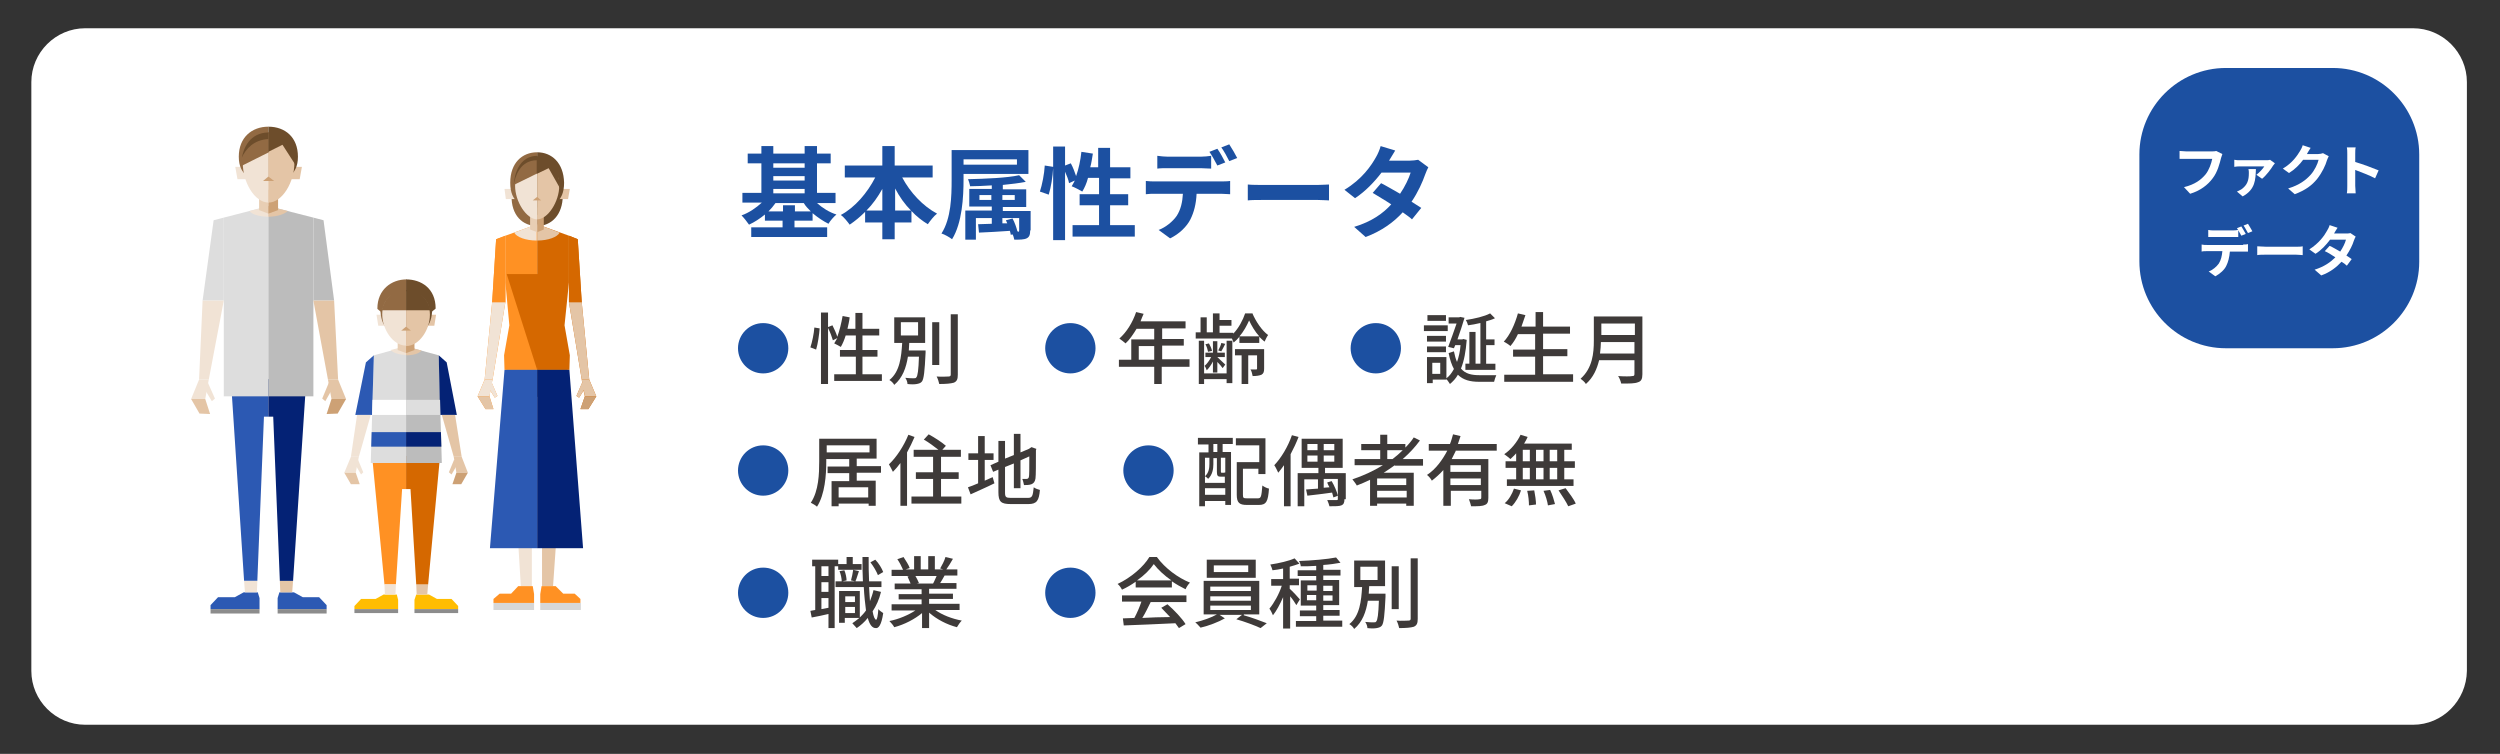 <?xml version="1.0" encoding="utf-8"?>
<!-- Generator: Adobe Illustrator 27.9.6, SVG Export Plug-In . SVG Version: 9.03 Build 54986)  -->
<svg version="1.1" id="レイヤー_1" xmlns="http://www.w3.org/2000/svg" xmlns:xlink="http://www.w3.org/1999/xlink" x="0px"
	 y="0px" viewBox="0 0 566.4 170.8" style="enable-background:new 0 0 566.4 170.8;" xml:space="preserve">
<rect x="0" y="0" width="566.4" height="170.8" fill="#333333" stroke="none"/>
<style type="text/css">
	.st0{fill:#1C50A1;}
	.st1{fill:#FFFFFF;}
	.st2{fill:#FFE29B;}
	.st3{fill:#3E3A39;}
	.st4{fill:#C8C8C8;}
	.st5{fill:url(#SVGID_1_);}
	.st6{fill:url(#SVGID_00000114785346464917108280000012226917459334725030_);}
	.st7{fill:#FF9123;}
	.st8{fill:#EBEBEB;}
	.st9{fill:#F0F0F0;}
	.st10{fill:#979999;}
	.st11{fill:#D9D9DB;}
	.st12{fill:#1B94D3;}
	.st13{fill:#D56800;}
	.st14{fill:url(#SVGID_00000042017191791609206830000003941360774770345372_);}
	.st15{fill:#EF8304;}
	.st16{fill:url(#SVGID_00000060739363451617969360000018049385998424712105_);}
	.st17{fill:#FFFFFF;stroke:#FF9123;stroke-width:3.225;stroke-miterlimit:10;}
	.st18{fill:#FFBD01;}
	.st19{fill:none;stroke:#FF9123;stroke-width:3.225;stroke-miterlimit:10;}
	.st20{fill:#FFE1BD;}
	.st21{fill:none;stroke:#FFFFFF;stroke-width:2.047;stroke-miterlimit:10;}
	.st22{fill:#FFFFFF;stroke:#FF9123;stroke-width:2.315;stroke-linecap:round;stroke-linejoin:round;stroke-miterlimit:10;}
	.st23{fill:#FFFFFF;stroke:#FFFFFF;stroke-width:7.656;stroke-miterlimit:10;}
	.st24{fill:none;stroke:#FF9123;stroke-width:3.225;stroke-linecap:round;stroke-linejoin:round;stroke-miterlimit:10;}
	.st25{fill:none;stroke:#D56800;stroke-width:2.188;stroke-miterlimit:10;}
	.st26{fill:url(#SVGID_00000052784546701548300860000013775095632396636288_);}
	.st27{fill:#C70030;}
	.st28{fill:url(#SVGID_00000121277707582729987730000011432419608042598035_);}
	.st29{clip-path:url(#SVGID_00000030482711276149078750000018076367292727181707_);}
	.st30{fill:#2C59B3;}
	.st31{fill:#042275;}
	.st32{fill:#F1E3D5;}
	.st33{fill:#E4C5A6;}
	.st34{fill:#926A43;}
	.st35{fill:#6D4D2B;}
	.st36{fill:#E8CEB4;}
	.st37{fill:#CDA175;}
	.st38{fill:none;stroke:#FF9123;stroke-width:2.5;stroke-miterlimit:10;}
	.st39{fill:#EB1C41;}
	.st40{fill:#1A84E2;}
	.st41{fill:#91D041;}
	.st42{fill:#EC62FD;}
	.st43{fill:#F58424;}
	.st44{fill:#29B49F;}
	.st45{fill:#7A4AFD;}
	.st46{fill:url(#SVGID_00000072968254614594639540000009933054034900976817_);}
	.st47{fill:#0AB9B4;}
	.st48{fill:#5B5857;}
	.st49{fill:url(#SVGID_00000037694006264137436060000007780194047797682066_);}
	.st50{fill:url(#SVGID_00000163794658497423046330000014115783925857855636_);}
	.st51{fill:none;stroke:#EBEBEB;stroke-width:1.498;stroke-miterlimit:10;}
	.st52{fill:#E40038;}
	.st53{fill:#FF7705;}
	.st54{fill:none;stroke:#FFFFFF;stroke-width:4.295;stroke-linecap:round;stroke-linejoin:round;}
	.st55{fill:#3CB056;}
	.st56{fill:#2E6DB5;}
	.st57{fill:url(#SVGID_00000071537687498431198870000008945879713720909756_);}
	.st58{fill:#101B39;}
	.st59{fill:#040000;}
	.st60{fill:url(#SVGID_00000000217209996737167520000017134920986091566265_);}
	.st61{fill:#FF9123;stroke:#000000;stroke-width:1.361;stroke-linecap:round;stroke-linejoin:round;}
	.st62{fill-rule:evenodd;clip-rule:evenodd;fill:#FFFFFF;}
	.st63{fill-rule:evenodd;clip-rule:evenodd;}
	.st64{fill:none;stroke:#000000;stroke-width:1.235;stroke-linecap:round;stroke-linejoin:round;}
	.st65{fill:#38A756;}
	.st66{fill:#E3B400;}
	.st67{fill:#FF0000;}
	.st68{fill:#EA6158;}
	.st69{fill:#F2B41E;}
	.st70{fill:#6DBB6B;}
	.st71{fill:#23B0D6;}
	.st72{fill:#8C8C8C;}
	.st73{fill:#DDDDDD;}
	.st74{fill:#BCBCBC;}
	.st75{fill:#7C7C7C;}
	.st76{fill:#9F9F9F;}
	.st77{fill:#D7D7D7;}
	.st78{fill:#DEDEDE;}
	.st79{fill:none;stroke:#FFFFFF;stroke-width:1.663;stroke-miterlimit:10;}
	.st80{fill:#E6E6E6;}
	.st81{fill:#E2E2E4;}
	.st82{fill:#CECED0;}
	.st83{fill:#D0D0D0;}
	.st84{fill:#F4F4F4;}
	.st85{clip-path:url(#SVGID_00000010992454095365549900000000169739860193106822_);}
	.st86{fill:#8B8C8C;}
	.st87{fill:none;stroke:#CA0C3D;stroke-width:2;stroke-miterlimit:10;}
	.st88{fill:#FFE0E2;}
	.st89{fill:#FFF5E1;}
	.st90{fill:url(#SVGID_00000137131367790145815560000005215604927135563183_);}
	.st91{fill:url(#SVGID_00000056398914835611299570000000642165839432633267_);}
	.st92{clip-path:url(#SVGID_00000139972726284954502930000012112144539841693886_);}
	.st93{clip-path:url(#SVGID_00000054247342132267585530000013093754363493895298_);}
	.st94{fill:#CA0C3D;}
	.st95{fill:#FFABB4;}
	.st96{fill:#B4001E;}
	.st97{fill:#FEBD36;}
	.st98{fill:#FFBCC0;}
	.st99{fill:#FFB9BD;}
	.st100{fill:#EC777F;}
	.st101{fill:#FF0033;}
	.st102{fill:none;stroke:#FFFFFF;stroke-width:1.461;stroke-linecap:round;stroke-linejoin:round;stroke-miterlimit:10;}
	.st103{clip-path:url(#SVGID_00000028297157831747478600000003089377369194829972_);}
	.st104{fill:#D34D05;}
	.st105{fill:none;stroke:#FFFFFF;stroke-width:1.538;stroke-linecap:round;stroke-linejoin:round;stroke-miterlimit:10;}
	.st106{fill:#06C755;}
	.st107{fill:#1877F2;}
	.st108{clip-path:url(#SVGID_00000163776401853274763710000011887021195473198007_);}
	.st109{clip-path:url(#SVGID_00000069386996514265739770000006526635613840907187_);}
	.st110{clip-path:url(#SVGID_00000151536775260184404230000001222507948083005099_);fill:#FFFFFF;}
	.st111{fill:#25F4EE;}
	.st112{fill:#FE2C55;}
	.st113{fill:#515353;}
	.st114{fill:#FFAA00;}
	.st115{clip-path:url(#SVGID_00000183212895888293953160000012168852799355785644_);fill:#FFAA00;}
	.st116{clip-path:url(#SVGID_00000183212895888293953160000012168852799355785644_);fill:#D56800;}
	.st117{clip-path:url(#SVGID_00000183212895888293953160000012168852799355785644_);}
	.st118{fill:none;stroke:#FFAA00;stroke-width:1.397;stroke-miterlimit:10;}
	.st119{clip-path:url(#SVGID_00000062914139092792960720000015622486062413743548_);fill:#1C50A1;}
	.st120{clip-path:url(#SVGID_00000062914139092792960720000015622486062413743548_);fill:#FF9123;}
	.st121{clip-path:url(#SVGID_00000062914139092792960720000015622486062413743548_);}
	.st122{fill:none;stroke:#FF9123;stroke-width:2.757;stroke-miterlimit:10;}
	.st123{fill:#FFA82D;}
	.st124{fill:#1455BC;}
	.st125{fill:none;stroke:#979999;stroke-width:2.416;stroke-linecap:round;stroke-linejoin:round;stroke-miterlimit:10;}
	.st126{fill:#FF9023;}
	.st127{fill:#F6F6F6;}
	.st128{fill:#CCCCCC;}
	.st129{fill:#E1E1E1;}
	.st130{fill:url(#SVGID_00000158010622009862297310000017567294965016733603_);}
	.st131{fill:url(#SVGID_00000062911833546270711580000015034688492320838037_);}
	.st132{clip-path:url(#SVGID_00000148641138834887560610000010698627852304723104_);fill:#1C50A1;}
	.st133{clip-path:url(#SVGID_00000148641138834887560610000010698627852304723104_);fill:#FF9123;}
	.st134{clip-path:url(#SVGID_00000148641138834887560610000010698627852304723104_);}
	.st135{fill:none;stroke:#FF9123;stroke-width:3.467;stroke-miterlimit:10;}
	.st136{clip-path:url(#SVGID_00000086652527570211819540000000065237383846948022_);}
	.st137{fill:none;stroke:#EBEBEB;stroke-width:3;stroke-miterlimit:10;}
	.st138{fill:none;stroke:#FFFFFF;stroke-width:4.274;stroke-linecap:round;stroke-linejoin:round;}
	.st139{fill:url(#SVGID_00000152979655912802641870000012300638583868562616_);}
	.st140{fill:#FF9123;stroke:#000000;stroke-width:1.34;stroke-linecap:round;stroke-linejoin:round;}
	.st141{fill:none;stroke:#000000;stroke-width:1.215;stroke-linecap:round;stroke-linejoin:round;}
	.st142{fill:url(#SVGID_00000121969443519256599650000004349095004427270820_);}
</style>
<g>
	<path class="st1" d="M546.7,164.2H19.3c-6.7,0-12.2-5.5-12.2-12.2V18.6c0-6.7,5.5-12.2,12.2-12.2h527.4c6.7,0,12.2,5.5,12.2,12.2
		V152C558.8,158.7,553.4,164.2,546.7,164.2z"/>
	<g>
		<path class="st0" d="M185.1,46c1.2,1.1,2.8,2.1,4.4,2.6c-0.6,0.5-1.4,1.4-1.8,2.1c-1.2-0.6-2.4-1.4-3.6-2.4V50h-4.1v1.5h7.4v2.2
			h-17.2v-2.2h7.1V50h-4v-1.4c-1.1,0.9-2.3,1.7-3.6,2.3c-0.4-0.6-1.2-1.6-1.7-2.1c1.7-0.6,3.3-1.7,4.6-2.9h-4.4v-2.2h4.3V37h-3.1
			v-2.2h3.1v-1.7h2.7v1.7h7.1v-1.7h2.8v1.7h3.1V37h-3.1v6.7h4.2V46H185.1z M183.7,47.9c-0.6-0.6-1.2-1.2-1.6-1.9h-6.4
			c-0.5,0.7-1,1.3-1.6,1.9h3.3v-1.4h2.7v1.4H183.7z M175.2,37v1h7.1v-1H175.2z M175.2,40.9h7.1v-1h-7.1V40.9z M175.2,43.8h7.1v-1
			h-7.1V43.8z"/>
		<path class="st0" d="M204.4,40.2c1.8,3.4,4.7,6.5,7.9,8.2c-0.7,0.5-1.6,1.7-2.1,2.4c-1.3-0.8-2.6-1.8-3.7-3v2.6h-3.8v3.8h-2.8
			v-3.8h-3.9v-2.4c-1.1,1.1-2.3,2.1-3.5,2.9c-0.5-0.7-1.3-1.7-2-2.2c3.2-1.7,6-5,7.8-8.5h-6.9v-2.7h8.5v-4.4h2.8v4.4h8.6v2.7H204.4z
			 M199.9,47.7v-4.9c-1,1.8-2.2,3.5-3.6,4.9H199.9z M206.4,47.7c-1.4-1.4-2.6-3.1-3.6-5v5H206.4z"/>
		<path class="st0" d="M218.3,39.4v1.3c0,3.9-0.3,9.8-2.6,13.5c-0.5-0.4-1.7-1.1-2.4-1.3c2.2-3.4,2.3-8.5,2.3-12.1V34h17.4v5.4
			H218.3z M218.3,36.1v1.2h12.1v-1.2H218.3z M233.4,52.2c0,1-0.2,1.5-0.8,1.8c-0.6,0.3-1.6,0.3-2.8,0.3c-0.1-0.4-0.2-0.9-0.4-1.2
			l-0.4,0.1c0-0.2-0.1-0.5-0.2-0.9c-2.5,0.2-5,0.3-7,0.4l-0.2-1.9l3.1-0.1v-1.3h-3.6v4.9h-2.4v-6.6h6v-0.9h-5.1v-4h5.1v-0.8
			c-1.7,0.1-3.4,0.2-4.9,0.2c-0.1-0.5-0.3-1.2-0.5-1.6c4.1-0.1,8.9-0.3,11.6-0.9l1.5,1.5c-1.5,0.3-3.3,0.5-5.2,0.7v1h5.3v4h-5.3v0.9
			h6.3V52.2z M224.6,45.3v-1.1h-2.7v1.1H224.6z M227.1,44.2v1.1h2.8v-1.1H227.1z M230.6,52.5c0.2,0,0.3,0,0.3-0.3v-2.8h-3.8v1.2
			l1.1,0c-0.1-0.2-0.2-0.5-0.3-0.7l1.5-0.4c0.5,0.9,0.9,2.1,1.1,2.9H230.6z"/>
		<path class="st0" d="M257.1,51v2.6H243V51h6v-4.5h-4.4V44h4.4v-3.7h-2.5c-0.3,1.2-0.8,2.3-1.3,3.1c-0.5-0.3-1.8-1-2.4-1.2
			c0.2-0.4,0.5-0.8,0.7-1.3l-1.3,0.6c-0.1-0.7-0.5-1.7-0.9-2.6v15.5h-2.7V38.1c-0.1,1.9-0.5,4.4-1,6l-2-0.7c0.5-1.5,1-4,1.1-5.9
			l1.9,0.3v-4.6h2.7v4.3l1.3-0.5c0.5,0.9,0.9,2,1.2,2.9c0.6-1.7,1-3.6,1.2-5.5l2.6,0.4c-0.2,1.1-0.3,2.1-0.6,3.1h1.8v-4.4h2.7v4.4
			h4.6v2.5h-4.6V44h4.1v2.5h-4.1V51H257.1z"/>
		<path class="st0" d="M276.6,41.1c0.5,0,1.5,0,2.1-0.1V44c-0.6,0-1.4-0.1-2.1-0.1h-5.5c-0.1,2.3-0.6,4.2-1.4,5.8
			c-0.8,1.6-2.5,3.3-4.6,4.3l-2.6-1.9c1.6-0.6,3.2-1.9,4.1-3.2c0.9-1.4,1.3-3.1,1.4-5h-6.2c-0.7,0-1.5,0-2.2,0.1v-3
			c0.7,0.1,1.5,0.1,2.2,0.1H276.6z M264.6,38.1c-0.8,0-1.7,0-2.4,0.1v-2.9c0.7,0.1,1.7,0.2,2.4,0.2h7.4c0.8,0,1.7-0.1,2.4-0.2v2.9
			c-0.8,0-1.7-0.1-2.4-0.1H264.6z M275.8,37.5c-0.5-0.9-1.2-2.3-1.8-3.1l1.8-0.7c0.6,0.8,1.4,2.3,1.8,3.1L275.8,37.5z M278.5,36.5
			c-0.5-1-1.2-2.3-1.8-3.1l1.8-0.7c0.6,0.9,1.4,2.3,1.8,3.1L278.5,36.5z"/>
		<path class="st0" d="M282.7,41.8c0.8,0.1,2.5,0.1,3.6,0.1h12.2c1,0,2.1-0.1,2.6-0.1v3.6c-0.5,0-1.7-0.1-2.6-0.1h-12.2
			c-1.3,0-2.8,0-3.6,0.1V41.8z"/>
		<path class="st0" d="M323.6,37.9c-0.2,0.4-0.5,1-0.7,1.6c-0.6,1.7-1.6,4-3.1,6.2c0.8,0.5,1.6,1,2.2,1.4l-2.1,2.6
			c-0.5-0.5-1.3-1-2.1-1.6c-2,2.2-4.7,4.2-8.4,5.6l-2.6-2.3c4-1.2,6.6-3.1,8.4-5.1c-1.5-1-3.1-1.9-4.2-2.6l1.9-2.2
			c1.2,0.6,2.7,1.5,4.3,2.4c1.1-1.6,2-3.5,2.4-4.8H313c-1.6,2.1-3.7,4.3-6,5.8l-2.4-1.9c4-2.4,6.1-5.5,7.2-7.5
			c0.3-0.5,0.8-1.6,1-2.4l3.3,1c-0.5,0.8-1.1,1.8-1.4,2.3l0,0h4.6c0.7,0,1.5-0.1,2-0.2L323.6,37.9z"/>
	</g>
	<g>
		<g>
			<path class="st0" d="M167.2,78.9c0-3.1,2.5-5.7,5.7-5.7s5.7,2.5,5.7,5.7c0,3.1-2.5,5.7-5.7,5.7S167.2,82,167.2,78.9z"/>
			<path class="st3" d="M183.6,78.7c0.4-1.2,0.8-3.1,0.9-4.5l1.2,0.2c-0.1,1.4-0.4,3.5-0.8,4.8L183.6,78.7z M199.8,84.8v1.5H189
				v-1.5h4.9v-4h-3.6v-1.5h3.6V76h-2.3c-0.3,1-0.7,1.9-1.1,2.6c-0.3-0.2-1.1-0.6-1.5-0.8c0.2-0.4,0.5-0.8,0.7-1.2l-1,0.5
				c-0.2-0.7-0.6-1.8-1.1-2.8V87H186V70.8h1.6v3.3l1-0.4c0.4,0.8,0.9,1.9,1.1,2.6c0.5-1.4,0.9-3,1.2-4.7l1.6,0.3
				c-0.1,0.9-0.3,1.7-0.5,2.6h1.8v-3.6h1.6v3.6h3.8V76h-3.8v3.3h3.4v1.5h-3.4v4H199.8z"/>
			<path class="st3" d="M209.7,79.2c0,0,0,0.5,0,0.7c-0.2,4.3-0.4,5.9-0.8,6.5c-0.3,0.4-0.7,0.5-1.2,0.6c-0.5,0.1-1.3,0.1-2.1,0
				c0-0.4-0.2-1-0.5-1.4c0.8,0.1,1.6,0.1,1.9,0.1c0.3,0,0.5,0,0.6-0.2c0.3-0.3,0.5-1.6,0.6-4.7h-2.5c-0.4,2.5-1.2,4.8-3.1,6.4
				c-0.2-0.4-0.7-0.9-1.1-1.1c2.4-1.9,2.7-5.3,2.9-8.4h-1.8v-5.8h7v5.8H206c0,0.6-0.1,1.1-0.1,1.7H209.7z M204.1,76h3.9v-3h-3.9V76z
				 M212.8,82.7h-1.6v-9.7h1.6V82.7z M217,71.2v13.7c0,1-0.2,1.5-0.9,1.8c-0.7,0.2-1.7,0.3-3.3,0.3c-0.1-0.4-0.3-1.2-0.6-1.7
				c1.2,0.1,2.3,0,2.7,0c0.3,0,0.5-0.1,0.5-0.4V71.2H217z"/>
			<path class="st0" d="M236.8,78.9c0-3.1,2.5-5.7,5.7-5.7s5.7,2.5,5.7,5.7c0,3.1-2.5,5.7-5.7,5.7S236.8,82,236.8,78.9z"/>
			<path class="st3" d="M269.4,83.1h-6.2V87h-1.7v-3.9h-8v-1.6h2.8v-4.6h5.2v-2.4h-4c-0.8,1.3-1.6,2.5-2.5,3.3
				c-0.3-0.3-1-0.8-1.4-1.1c1.6-1.4,3-3.6,3.8-6l1.7,0.4c-0.2,0.5-0.5,1.1-0.7,1.7h10.2v1.6h-5.3v2.4h4.9v1.5h-4.9v3.1h6.2V83.1z
				 M261.5,81.5v-3.1H258v3.1H261.5z"/>
			<path class="st3" d="M283.7,70.9c0.8,1.9,2.2,4,3.6,5c-0.3,0.4-0.6,1.1-0.8,1.5c-0.4-0.3-0.8-0.7-1.2-1.1v1.4h-4.5v-1.4
				c-0.4,0.5-0.8,0.9-1.3,1.3c-0.1-0.3-0.3-0.6-0.4-0.9h-8.2v-1.4h1.1v-3.4h1.4v3.4h1.4v-4.3h1.5v1.5h2.7v1.3h-2.7v1.6h3.1v0.2
				c1.2-1.2,2.2-3.1,2.7-4.6H283.7z M277.9,77.2h1.3v9.6h-1.3v-0.9h-5.1V87h-1.2v-9.8h1.2v7.4h5.1V77.2z M274.8,81.9
				c-0.4,0.8-0.9,1.5-1.4,2c-0.1-0.3-0.3-0.8-0.5-1c0.5-0.4,1.1-1.2,1.5-2h-1.3v-1h1.7v-2.6h1v2.6h1.7v1h-1.7
				c0.4,0.4,1.5,1.4,1.8,1.7l-0.6,0.8c-0.2-0.3-0.7-0.9-1.2-1.4v2.4h-1V81.9z M273.7,79.7c-0.1-0.5-0.3-1.2-0.6-1.7l0.8-0.2
				c0.3,0.5,0.6,1.2,0.7,1.7L273.7,79.7z M277.6,77.9c-0.3,0.6-0.6,1.2-0.9,1.7l-0.7-0.2c0.3-0.5,0.6-1.2,0.7-1.7L277.6,77.9z
				 M286.4,83.5c0,0.7-0.1,1.1-0.6,1.4c-0.5,0.2-1.1,0.3-2,0.3c-0.1-0.4-0.2-1.1-0.5-1.5c0.6,0,1.2,0,1.3,0c0.2,0,0.2-0.1,0.2-0.2
				v-3h-2V87h-1.5v-6.5h-1.5v-1.4h6.6V83.5z M285.3,76.2c-1-1.1-1.8-2.5-2.3-3.6c-0.5,1.1-1.2,2.5-2.2,3.6H285.3z"/>
			<path class="st0" d="M306,78.9c0-3.1,2.5-5.7,5.7-5.7s5.7,2.5,5.7,5.7c0,3.1-2.5,5.7-5.7,5.7S306,82,306,78.9z"/>
			<path class="st3" d="M328,75h-5.4v-1.3h5.4V75z M332.3,77c-0.2,2.6-0.6,4.8-1.3,6.5c1,1.2,2.4,1.5,4.2,1.5c0.5,0,3.1,0,3.8,0
				c-0.2,0.4-0.4,1.1-0.5,1.5h-3.4c-2,0-3.6-0.4-4.8-1.6c-0.5,0.9-1.1,1.5-1.8,2.1c-0.2-0.3-0.5-0.8-0.8-1.1V86h-3.1v0.8h-1.3v-5.9
				h4.4v4.8c0.7-0.5,1.2-1.2,1.7-2.1c-0.5-0.9-0.9-2.1-1.2-3.6l1.2-0.4c0.2,1,0.4,1.7,0.7,2.4c0.4-1.1,0.7-2.4,0.8-3.8h-1.2
				l-0.3,0.7l-1.3-0.3c0.6-1.6,1.4-3.8,1.9-5.3h-1.8v-1.4h2.4l0.2-0.1l1,0.2c-0.4,1.4-1,3.2-1.6,4.9h1.1l0.2-0.1L332.3,77z
				 M327.6,77.4h-4.3v-1.3h4.3V77.4z M323.3,78.5h4.3v1.3h-4.3V78.5z M327.6,72.7h-4.2v-1.3h4.2V72.7z M326.3,82.2h-1.8v2.5h1.8
				V82.2z M335.3,73.2c-0.9,0.2-1.8,0.4-2.7,0.5c-0.1-0.4-0.3-0.9-0.5-1.2c2-0.3,4.2-0.8,5.5-1.5l1.1,1.1c-0.6,0.3-1.3,0.5-2,0.7
				v4.1h1.9v1.3h-1.9v4.2h2.1v1.4H332v-1.4h0.9v-7.2h1.4v7.2h1.1V73.2z"/>
			<path class="st3" d="M356.4,84.9v1.6h-15.6v-1.6h7v-4.1h-5v-1.6h5v-3.5h-3.9c-0.5,1.1-1.1,2-1.7,2.7c-0.3-0.3-1.1-0.8-1.5-1
				c1.4-1.5,2.5-3.9,3.2-6.4l1.7,0.4c-0.3,0.9-0.6,1.8-0.9,2.6h3.2v-3.3h1.7v3.3h6.1v1.6h-6.1v3.5h5.5v1.6h-5.5v4.1H356.4z"/>
			<path class="st3" d="M372.1,84.8c0,1.1-0.3,1.6-1,1.8c-0.7,0.3-1.9,0.3-3.8,0.3c-0.1-0.5-0.4-1.3-0.7-1.7c1.4,0.1,2.8,0.1,3.2,0
				c0.4,0,0.5-0.1,0.5-0.5v-3.1h-8c-0.5,2-1.3,3.9-3,5.4c-0.2-0.4-0.9-1-1.2-1.2c2.7-2.4,3-5.8,3-8.6v-5.5h11V84.8z M370.3,80.1
				v-2.6h-7.6c0,0.8-0.1,1.7-0.2,2.6H370.3z M362.8,73.3v2.6h7.6v-2.6H362.8z"/>
			<path class="st0" d="M167.2,106.6c0-3.1,2.5-5.7,5.7-5.7s5.7,2.5,5.7,5.7c0,3.1-2.5,5.7-5.7,5.7S167.2,109.7,167.2,106.6z"/>
			<path class="st3" d="M194.1,107.1v1.8h4.3v5.7h-1.6v-0.5H190v0.6h-1.6v-5.7h4v-1.8h-4.9v-1.5h4.9v-1.7h-5.2v0.6
				c0,3-0.3,7.4-2.1,10.2c-0.3-0.3-1-0.7-1.4-0.9c1.8-2.7,1.9-6.6,1.9-9.4v-5.1h13v4.5h-4.5v1.7h5.5v1.5H194.1z M187.3,102.5h9.7
				v-1.6h-9.7V102.5z M196.8,110.4H190v2.3h6.7V110.4z"/>
			<path class="st3" d="M207.2,99c-0.5,1.2-1.1,2.4-1.7,3.5v12.1h-1.5v-9.7c-0.6,0.8-1.1,1.4-1.7,2c-0.2-0.4-0.6-1.2-0.9-1.7
				c1.7-1.6,3.4-4.2,4.4-6.7L207.2,99z M217.8,112.5v1.6h-11.3v-1.6h4.9v-4h-3.9V107h3.9v-3.5H207v-1.6h5.6
				c-0.9-0.7-2.2-1.7-3.3-2.3l1.1-1.2c1.3,0.7,3,1.8,3.9,2.6l-0.8,0.9h4.2v1.6h-4.5v3.5h4v1.5h-4v4H217.8z"/>
			<path class="st3" d="M223.1,108.9c0.6-0.3,1.2-0.5,1.8-0.8l0.4,1.4c-1.8,0.9-3.9,1.8-5.4,2.5l-0.6-1.6c0.6-0.2,1.4-0.5,2.3-0.9
				v-5.3h-2.2v-1.5h2.2v-3.9h1.5v3.9h2v1.5h-2V108.9z M232.9,112.8c1,0,1.1-0.5,1.3-2.4c0.4,0.3,1,0.5,1.4,0.6
				c-0.2,2.4-0.7,3.2-2.6,3.2h-4c-2.2,0-2.8-0.5-2.8-2.7v-5.1l-1.2,0.5l-0.6-1.5l1.8-0.8v-4.7h1.5v4l2-0.8v-4.8h1.5v4.2l1.9-0.8
				l0.3-0.2l0.3-0.2l1.1,0.4l-0.1,0.3c0,3.3,0,5.7-0.1,6.4c-0.1,0.7-0.4,1.1-0.9,1.3c-0.5,0.2-1.2,0.2-1.7,0.2
				c-0.1-0.4-0.2-1-0.4-1.4c0.4,0,0.8,0,1,0c0.2,0,0.4-0.1,0.5-0.4c0.1-0.3,0.1-2,0.1-4.7l-2,0.9v6.3h-1.5V105l-2,0.8v5.8
				c0,1,0.2,1.2,1.3,1.2H232.9z"/>
			<path class="st0" d="M254.5,106.6c0-3.1,2.5-5.7,5.7-5.7s5.7,2.5,5.7,5.7c0,3.1-2.5,5.7-5.7,5.7S254.5,109.7,254.5,106.6z"/>
			<path class="st3" d="M271.4,99.2h7.9v1.4H277v1.8h1.9v12h-1.3v-0.9H273v1.2h-1.3v-12.2h2.1v-1.8h-2.4V99.2z M273,109.4h4.5V108
				c-0.1,0-0.1,0-0.2,0h-0.7c-0.7,0-0.9-0.2-0.9-1.1v-3.1h-0.8v1.4c0,1-0.2,2.4-1.2,3.3c-0.1-0.2-0.5-0.5-0.7-0.6
				c0.9-0.8,1-1.9,1-2.8v-1.4h-1V109.4z M277.6,112.1v-1.5H273v1.5H277.6z M275.8,100.6h-0.9v1.8h0.9V100.6z M277.6,103.7h-1v3.1
				c0,0.2,0,0.3,0.2,0.3h0.5c0.2,0,0.2,0,0.2-0.1c0,0,0.1,0,0.1,0.1V103.7z M285,112.9c0.7,0,0.8-0.4,1-2.9c0.4,0.3,1,0.6,1.5,0.7
				c-0.2,2.9-0.6,3.7-2.3,3.7h-2.7c-1.7,0-2.3-0.5-2.3-2.3v-7.4h5.1v-3.8H280v-1.6h6.7v8.1h-1.6v-1.2h-3.5v5.9
				c0,0.7,0.1,0.8,0.9,0.8H285z"/>
			<path class="st3" d="M294.2,99c-0.5,1.3-1.1,2.6-1.8,3.9v11.8h-1.5v-9.3c-0.4,0.6-0.9,1.2-1.3,1.7c-0.2-0.4-0.6-1.3-0.9-1.7
				c1.6-1.7,3.1-4.2,4-6.8L294.2,99z M304.6,113.1c0,0.8-0.2,1.2-0.7,1.4c-0.5,0.2-1.4,0.2-2.7,0.2c-0.1-0.4-0.3-1-0.5-1.4
				c0.9,0,1.8,0,2.1,0c0.3,0,0.3-0.1,0.3-0.3v-4.5h-3.2v2l1.3-0.1c-0.2-0.4-0.4-0.7-0.5-1.1l1-0.3c0.6,1,1.2,2.4,1.4,3.3l-1,0.4
				c-0.1-0.3-0.2-0.7-0.3-1.1c-2,0.3-4,0.5-5.6,0.7l-0.3-1.4c0.8-0.1,1.7-0.1,2.7-0.2v-2.1h-3.1v6.1h-1.5v-7.5h4.7v-1.2h-3.8v-6.6
				h9.3v6.6h-4v1.2h4.7V113.1z M296.2,102h2.3v-1.4h-2.3V102z M298.5,104.6v-1.4h-2.3v1.4H298.5z M302.3,100.6h-2.4v1.4h2.4V100.6z
				 M302.3,103.2h-2.4v1.4h2.4V103.2z"/>
			<path class="st3" d="M316,105.4c-0.8,0.6-1.6,1.1-2.5,1.7h6.8v7.5h-1.7v-0.5H312v0.5h-1.6v-5.9c-1,0.5-2,0.9-3,1.3
				c-0.2-0.4-0.7-1-1-1.4c2.4-0.8,4.8-1.9,6.9-3.2h-6.4V104h5.8v-2h-4.3v-1.4h4.3v-2.1h1.6v2.1h4.1v0.8c0.7-0.7,1.4-1.5,1.9-2.3
				l1.4,0.7c-1.1,1.5-2.4,2.9-3.9,4.2h4.6v1.5H316z M318.7,108.4H312v1.5h6.6V108.4z M318.7,112.7v-1.5H312v1.5H318.7z M315.5,104
				c0.8-0.6,1.6-1.3,2.3-2h-3.5v2H315.5z"/>
			<path class="st3" d="M329.8,102.2c-0.3,0.6-0.6,1.2-0.9,1.8h8.3v8.8c0,0.9-0.2,1.4-0.8,1.6c-0.6,0.3-1.6,0.3-3.1,0.3
				c-0.1-0.4-0.3-1.1-0.5-1.6c1,0.1,2.1,0.1,2.4,0c0.3,0,0.4-0.1,0.4-0.4v-1.5h-6.9v3.4H327v-8.1c-0.8,0.9-1.7,1.7-2.6,2.4
				c-0.2-0.4-0.7-1-1.1-1.3c2-1.3,3.5-3.4,4.6-5.5h-4.2v-1.5h4.8c0.3-0.7,0.5-1.5,0.7-2.2l1.7,0.4c-0.2,0.6-0.4,1.2-0.6,1.8h8.8v1.5
				H329.8z M335.5,105.4h-6.9v1.5h6.9V105.4z M335.5,109.9v-1.5h-6.9v1.5H335.5z"/>
			<path class="st3" d="M343.5,102.7c-0.4,0.5-0.9,0.9-1.3,1.3c-0.3-0.3-1-0.8-1.4-1.1c1.5-1,2.9-2.7,3.7-4.4l1.6,0.5
				c-0.2,0.5-0.5,1-0.8,1.5h10.8v1.4h-1.7v2.6h2.4v1.5h-2.4v2.6h2.1v1.5h-15.1v-1.5h2.1V106h-2.4v-1.5h2.4V102.7z M340.9,114
				c0.9-0.7,1.7-2.1,2.1-3.3l1.6,0.4c-0.4,1.3-1.2,2.7-2.1,3.6L340.9,114z M345,104.5h1.6v-2.6H345V104.5z M345,108.6h1.6V106H345
				V108.6z M347.6,111.1c0.2,1,0.4,2.4,0.4,3.2l-1.6,0.2c0-0.8-0.1-2.2-0.4-3.3L347.6,111.1z M349.7,104.5v-2.6H348v2.6H349.7z
				 M348,106v2.6h1.7V106H348z M351.2,111c0.5,1,0.9,2.4,1.1,3.2l-1.6,0.3c-0.1-0.8-0.5-2.2-1-3.3L351.2,111z M352.8,101.9h-1.7v2.6
				h1.7V101.9z M352.8,106h-1.7v2.6h1.7V106z M354.7,110.6c0.8,1.1,1.9,2.5,2.3,3.5l-1.7,0.6c-0.4-0.9-1.4-2.4-2.2-3.6L354.7,110.6z
				"/>
			<path class="st0" d="M167.2,134.3c0-3.1,2.5-5.7,5.7-5.7s5.7,2.5,5.7,5.7c0,3.1-2.5,5.7-5.7,5.7S167.2,137.4,167.2,134.3z"/>
			<path class="st3" d="M195.3,129.1h-5.4v-0.8h-0.8v14h-1.4v-3.2c-1.3,0.3-2.6,0.6-3.8,0.8l-0.3-1.5c0.3-0.1,0.7-0.1,1.1-0.2v-9.9
				H184v-1.5h5.9v1h1.9v-1.6h1.4v1.6h2V129.1z M187.7,128.3h-1.6v2.2h1.6V128.3z M187.7,131.9h-1.6v2.2h1.6V131.9z M187.7,137.7
				v-2.2h-1.6v2.5L187.7,137.7z M199.6,134.1c-0.4,1.7-1.1,3.2-1.9,4.4c0.2,1.2,0.5,1.9,0.8,1.9c0.2,0,0.4-0.9,0.5-2.4
				c0.2,0.3,0.8,0.7,1.1,0.9c-0.4,2.8-1.1,3.5-1.7,3.4c-0.8,0-1.4-0.8-1.8-2.3c-0.7,0.9-1.6,1.7-2.5,2.3c-0.2-0.2-0.7-0.8-1-1.1
				c0.6-0.4,1.1-0.8,1.6-1.2h-3.3v1.1h-1.3v-7.2h4.7v6c0.5-0.5,1-1,1.4-1.6c-0.2-1.5-0.4-3.3-0.5-5.3h-6.4v-1.3h1.4
				c0-0.6-0.2-1.6-0.5-2.3l1.1-0.2c0.3,0.7,0.5,1.7,0.5,2.3l-0.9,0.2h2.8l-0.9-0.2c0.2-0.7,0.4-1.7,0.5-2.4l1.3,0.3
				c-0.3,0.8-0.5,1.7-0.8,2.3h1.7c-0.1-1.7-0.1-3.5-0.1-5.5h1.4c0,1.9,0,3.8,0.1,5.5h2.8v1.3h-2.8c0.1,1.2,0.1,2.3,0.2,3.2
				c0.3-0.8,0.6-1.6,0.8-2.5L199.6,134.1z M191.5,135.1v1.3h2.2v-1.3H191.5z M193.7,138.9v-1.4h-2.2v1.4H193.7z M198.9,130.3
				c-0.3-0.8-1-2-1.7-2.9l1.1-0.6c0.8,0.8,1.5,2,1.8,2.8L198.9,130.3z"/>
			<path class="st3" d="M211.9,138.2c1.5,1.1,3.8,2,6,2.4c-0.4,0.4-0.8,1-1.1,1.5c-2.3-0.6-4.6-1.8-6.3-3.3v3.5h-1.6v-3.4
				c-1.7,1.4-4,2.6-6.3,3.2c-0.2-0.4-0.7-1-1.1-1.4c2.1-0.4,4.4-1.4,5.9-2.4h-5.4v-1.4h6.8v-1.1h-5.2v-1.2h5.2v-1.1h-6.1v-1.3h3.6
				c-0.2-0.5-0.5-1.1-0.7-1.6l0.4-0.1h-4v-1.4h2.6c-0.3-0.7-0.8-1.7-1.3-2.4l1.4-0.5c0.5,0.8,1.2,1.8,1.4,2.5l-0.9,0.3h1.9v-3h1.5v3
				h1.7v-3h1.5v3h1.9l-0.7-0.2c0.4-0.7,1-1.8,1.2-2.6l1.7,0.4c-0.5,0.9-1,1.7-1.5,2.4h2.5v1.4H214c-0.3,0.6-0.7,1.2-1,1.7h3.7v1.3
				h-6.2v1.1h5.4v1.2h-5.4v1.1h6.9v1.4H211.9z M207.4,130.5c0.3,0.5,0.6,1.1,0.8,1.6l-0.5,0.1h3.7c0.3-0.5,0.5-1.1,0.8-1.7H207.4z"
				/>
			<path class="st0" d="M236.8,134.3c0-3.1,2.5-5.7,5.7-5.7s5.7,2.5,5.7,5.7c0,3.1-2.5,5.7-5.7,5.7S236.8,137.4,236.8,134.3z"/>
			<path class="st3" d="M257.3,131.8c-1,0.7-2,1.3-3.1,1.8c-0.2-0.4-0.6-1-1-1.3c3-1.4,5.9-3.9,7.2-6.1h1.7c1.9,2.6,4.8,4.7,7.5,5.8
				c-0.4,0.4-0.8,1-1,1.5c-1-0.5-2.1-1.1-3.1-1.8v1.4h-8.2V131.8z M254.3,134.9h14.5v1.5h-8.1c-0.6,1.2-1.2,2.5-1.9,3.6
				c2-0.1,4.1-0.2,6.3-0.2c-0.7-0.7-1.4-1.5-2-2.1l1.4-0.8c1.6,1.4,3.3,3.2,4.1,4.5l-1.5,0.9c-0.2-0.3-0.5-0.7-0.8-1.1
				c-4.2,0.2-8.7,0.4-11.7,0.5l-0.2-1.6l2.6-0.1c0.6-1.1,1.2-2.5,1.6-3.7h-4.4V134.9z M265.4,131.5c-1.6-1.1-3-2.4-4-3.7
				c-0.8,1.2-2.2,2.6-3.8,3.7H265.4z"/>
			<path class="st3" d="M281.8,139.4c1.8,0.5,3.9,1.3,5.2,1.8l-1.4,1.1c-1.3-0.6-3.7-1.5-5.5-2l1.3-1h-5.1l1.2,0.8
				c-1.4,0.8-3.7,1.7-5.5,2.1c-0.3-0.3-0.8-0.9-1.2-1.2c1.7-0.4,3.7-1.1,4.9-1.8h-3v-7.6h12.6v7.6H281.8z M284.5,130.9h-11.1v-4.1
				h11.1V130.9z M274.2,133.9h9.2v-1h-9.2V133.9z M274.2,136.1h9.2v-1h-9.2V136.1z M274.2,138.2h9.2v-1h-9.2V138.2z M282.8,128.1
				H275v1.5h7.8V128.1z"/>
			<path class="st3" d="M293.7,137.1c-0.3-0.5-0.8-1.3-1.4-2v7.3h-1.6v-7.1c-0.7,1.6-1.5,3.1-2.3,4.1c-0.2-0.5-0.5-1.1-0.8-1.5
				c1-1.2,2.2-3.3,2.8-5.2H288v-1.5h2.7v-2.4c-0.8,0.2-1.6,0.3-2.4,0.4c-0.1-0.4-0.3-0.9-0.5-1.3c2-0.3,4.2-0.8,5.5-1.4l1.1,1.2
				c-0.6,0.2-1.4,0.5-2.2,0.7v2.7h2.1v1.5h-2.1v0.8c0.5,0.4,2,2,2.3,2.4L293.7,137.1z M304.1,140.7v1.3h-10.5v-1.3h4.6v-1.1h-3.7
				v-1.3h3.7v-1.1h-3.5v-5.7h3.5v-1h-4.2v-1.3h4.2v-1c-1.2,0.1-2.4,0.1-3.5,0.1c0-0.3-0.2-0.9-0.4-1.2c2.9-0.1,6.4-0.4,8.4-0.8
				l1,1.2c-1.1,0.2-2.4,0.4-3.9,0.5v1.1h3.9v1.3h-3.9v1h3.6v5.7h-3.6v1.1h3.7v1.3h-3.7v1.1H304.1z M296.2,133.8h2.1v-1.2h-2.1V133.8
				z M298.2,136v-1.2h-2.1v1.2H298.2z M299.8,132.7v1.2h2.1v-1.2H299.8z M301.9,134.9h-2.1v1.2h2.1V134.9z"/>
			<path class="st3" d="M313.9,134.5c0,0,0,0.5,0,0.7c-0.2,4.3-0.4,5.9-0.8,6.5c-0.3,0.4-0.7,0.5-1.2,0.6c-0.5,0.1-1.3,0.1-2.1,0
				c0-0.4-0.2-1-0.5-1.4c0.8,0.1,1.6,0.1,1.9,0.1c0.3,0,0.5,0,0.6-0.2c0.3-0.3,0.5-1.6,0.6-4.7h-2.5c-0.4,2.5-1.2,4.8-3.1,6.4
				c-0.2-0.4-0.7-0.9-1.1-1.1c2.4-1.9,2.7-5.3,2.9-8.4h-1.8V127h7v5.8h-3.6c0,0.6-0.1,1.1-0.1,1.7H313.9z M308.2,131.4h3.9v-3h-3.9
				V131.4z M316.9,138h-1.6v-9.7h1.6V138z M321.2,126.5v13.7c0,1-0.2,1.5-0.9,1.8c-0.7,0.2-1.7,0.3-3.3,0.3
				c-0.1-0.4-0.3-1.2-0.6-1.7c1.2,0.1,2.3,0,2.7,0c0.3,0,0.5-0.1,0.5-0.4v-13.7H321.2z"/>
		</g>
	</g>
	<g>
		<path class="st0" d="M504.3,78.9h24.2c10.8,0,19.6-8.8,19.6-19.6V35c0-10.8-8.8-19.6-19.6-19.6h-24.2c-10.8,0-19.6,8.8-19.6,19.6
			v24.2C484.7,70.1,493.5,78.9,504.3,78.9z"/>
		<g>
			<path class="st1" d="M503.5,34.9c-0.1,0.3-0.2,0.6-0.3,0.9c-0.3,1.2-0.8,3.2-1.9,4.6c-1.1,1.5-2.8,2.8-5.1,3.5l-1.4-1.5
				c2.5-0.6,3.9-1.7,4.9-2.9c0.8-1,1.3-2.5,1.5-3.5h-5.9c-0.6,0-1.2,0-1.5,0v-1.8c0.4,0,1.1,0.1,1.5,0.1h5.8c0.3,0,0.7,0,1-0.1
				L503.5,34.9z"/>
			<path class="st1" d="M515.4,37c-0.1,0.1-0.3,0.4-0.4,0.5c-0.4,0.7-1.6,2.3-2.5,3l-1.3-0.9c0.7-0.5,1.5-1.4,1.8-1.9h-5.5
				c-0.4,0-0.8,0-1.3,0.1v-1.6c0.4,0.1,0.9,0.1,1.3,0.1h5.8c0.3,0,0.8,0,1-0.1L515.4,37z M511.1,38.3c-0.1,2.4-0.1,4.6-3,6.2
				l-1.3-1.1c0.3-0.1,0.6-0.3,1-0.5c1.4-1,1.7-2.1,1.7-3.7c0-0.3,0-0.6-0.1-0.9H511.1z"/>
			<path class="st1" d="M527.6,35.4c-0.1,0.2-0.3,0.6-0.4,0.9c-0.3,1.1-1.1,2.8-2.2,4.2c-1.2,1.5-2.7,2.6-5.1,3.5l-1.5-1.3
				c2.6-0.8,4-1.9,5.1-3.1c0.9-1,1.6-2.5,1.8-3.4h-3.5c-0.8,1.1-1.9,2.2-3.2,3l-1.4-1c2.2-1.3,3.3-3,3.9-4c0.2-0.3,0.5-0.9,0.6-1.3
				l1.8,0.6c-0.3,0.4-0.6,1-0.8,1.3l0,0.1h2.5c0.4,0,0.8-0.1,1.1-0.2L527.6,35.4z"/>
			<path class="st1" d="M538.1,40.4c-1.3-0.7-3.2-1.4-4.5-1.9v3.6c0,0.4,0.1,1.2,0.1,1.7h-2c0.1-0.5,0.1-1.2,0.1-1.7v-7.2
				c0-0.5,0-1.1-0.1-1.5h2c-0.1,0.4-0.1,1-0.1,1.5v1.8c1.7,0.5,4.1,1.4,5.3,1.9L538.1,40.4z"/>
			<path class="st1" d="M508.2,55.4c0.3,0,0.8,0,1.1-0.1V57c-0.3,0-0.8,0-1.1,0h-3c-0.1,1.3-0.4,2.4-0.8,3.2
				c-0.4,0.9-1.4,1.8-2.5,2.4l-1.5-1.1c0.9-0.3,1.8-1.1,2.3-1.8c0.5-0.8,0.7-1.7,0.8-2.8H500c-0.4,0-0.9,0-1.2,0.1v-1.6
				c0.4,0.1,0.8,0.1,1.2,0.1H508.2z M501.6,53.7c-0.4,0-1,0-1.3,0v-1.6c0.4,0.1,0.9,0.1,1.3,0.1h4.1c0.4,0,0.9,0,1.4-0.1v1.6
				c-0.4,0-0.9,0-1.4,0H501.6z M507.8,53.4c-0.3-0.5-0.7-1.3-1-1.7l1-0.4c0.3,0.5,0.8,1.3,1,1.7L507.8,53.4z M509.3,52.8
				c-0.3-0.5-0.7-1.3-1-1.7l1-0.4c0.3,0.5,0.8,1.3,1,1.7L509.3,52.8z"/>
			<path class="st1" d="M511.4,55.8c0.5,0,1.4,0.1,2,0.1h6.8c0.6,0,1.1,0,1.5-0.1v2c-0.3,0-0.9-0.1-1.5-0.1h-6.8c-0.7,0-1.6,0-2,0.1
				V55.8z"/>
			<path class="st1" d="M533.7,53.6c-0.1,0.2-0.3,0.6-0.4,0.9c-0.3,1-0.9,2.2-1.7,3.4c0.5,0.3,0.9,0.6,1.2,0.8l-1.1,1.5
				c-0.3-0.3-0.7-0.6-1.2-0.9c-1.1,1.2-2.6,2.4-4.6,3.1l-1.5-1.3c2.2-0.7,3.6-1.7,4.7-2.8c-0.9-0.6-1.7-1.1-2.4-1.4l1.1-1.2
				c0.7,0.3,1.5,0.8,2.4,1.3c0.6-0.9,1.1-1.9,1.3-2.7h-3.6c-0.9,1.2-2,2.4-3.3,3.2l-1.4-1c2.2-1.4,3.4-3.1,4-4.2
				c0.2-0.3,0.5-0.9,0.6-1.3l1.8,0.6c-0.3,0.4-0.6,1-0.8,1.3l0,0h2.6c0.4,0,0.8,0,1.1-0.1L533.7,53.6z"/>
		</g>
	</g>
	<g>
		<g>
			<polygon class="st7" points="110.9,89.8 111.1,88.5 112.1,90.1 112.7,89.7 111.4,86.7 111.6,86 114.5,68.5 114.5,53.4 
				112.4,54.2 111.5,68.5 109.8,86 108.2,89.8 110,92.7 111.8,92.7 			"/>
			<polygon class="st13" points="133.5,86 131.8,68.5 130.9,54.2 128.9,53.4 128.9,68.5 131.8,86 131.9,86.7 130.6,89.7 131.2,90.1 
				132.2,88.5 132.5,89.8 131.5,92.7 133.3,92.7 135.1,89.8 			"/>
		</g>
		<g>
			<g>
				<polygon class="st30" points="58.8,135.5 58.4,134.2 55.2,134.2 53.2,135.3 49.4,135.3 47.7,137.1 47.7,138 58.8,138 				"/>
				<rect x="47.7" y="138" class="st72" width="11.1" height="1"/>
			</g>
			<g>
				<polygon class="st30" points="62.9,135.5 63.3,134.2 66.6,134.2 68.6,135.3 72.3,135.3 74,137.1 74,138 62.9,138 				"/>
				<rect x="62.9" y="138" class="st72" width="11.1" height="1"/>
			</g>
			<g>
				<polygon class="st30" points="59.8,94.4 60.8,94.4 60.8,85.9 52.3,85.9 55.3,131.6 58.3,131.6 				"/>
				<polygon class="st32" points="55.3,131.6 55.5,134.2 58.2,134.2 58.3,131.6 				"/>
			</g>
			<g>
				<polygon class="st33" points="63.5,134.2 66.2,134.2 66.4,131.6 63.4,131.6 				"/>
				<polygon class="st31" points="60.8,85.9 60.8,94.4 61.9,94.4 63.4,131.6 66.4,131.6 69.4,85.9 				"/>
			</g>
			<g>
				<polygon class="st73" points="50.7,49.3 50.7,89.8 60.8,89.8 60.8,46.7 				"/>
				<polygon class="st74" points="71,49.3 60.8,46.7 60.8,89.8 71,89.8 				"/>
			</g>
			<g>
				<polygon class="st73" points="45.9,68.1 50.7,68.1 50.7,49.3 48.4,49.9 				"/>
				<polygon class="st32" points="45.9,68.1 50.7,68.1 47.3,86 45.1,86 				"/>
				<polygon class="st32" points="46.5,90.4 43.3,90.4 45.1,86 47.3,86 				"/>
				<polygon class="st33" points="47.6,93.8 45.2,93.7 43.3,90.4 46.5,90.4 				"/>
				<polygon class="st32" points="48.7,90.3 48,90.9 46.2,87.9 47.1,86.7 				"/>
			</g>
			<g>
				<polygon class="st74" points="75.7,68.1 71,68.1 71,49.3 73.3,49.9 				"/>
				<polygon class="st33" points="75.7,68.1 71,68.1 74.3,86 76.6,86 				"/>
				<polygon class="st33" points="75.1,90.4 78.4,90.4 76.6,86 74.3,86 				"/>
				<polygon class="st37" points="74,93.8 76.5,93.7 78.4,90.4 75.1,90.4 				"/>
				<polygon class="st33" points="73,90.3 73.7,90.9 75.4,87.9 74.5,86.7 				"/>
			</g>
			<g>
				<path class="st32" d="M56.5,47.8c0.6,0.8,2.3,1.3,4.4,1.3v-2.4L56.5,47.8z"/>
				<path class="st33" d="M60.8,46.7v2.4c2,0,3.7-0.6,4.4-1.3L60.8,46.7z"/>
			</g>
			<polygon class="st32" points="56.2,40.6 53.8,40.6 53.3,37.8 55.7,37.8 			"/>
			<polygon class="st33" points="65.5,40.6 67.9,40.6 68.4,37.8 65.9,37.8 			"/>
			<g>
				<path class="st34" d="M54.1,35.5c0,4.4,3,5.5,6.7,5.5V28.7C57.1,28.7,54.1,31.1,54.1,35.5z"/>
				<path class="st35" d="M60.8,28.7V41c3.7,0,6.7-1.1,6.7-5.5S64.6,28.7,60.8,28.7z"/>
			</g>
			<g>
				<polygon class="st36" points="58.7,43 58.7,47.6 60.8,48.4 60.8,43 				"/>
				<polygon class="st37" points="63,43 60.8,43 60.8,48.4 63,47.6 				"/>
			</g>
			<g>
				<path class="st32" d="M55,36.9c0,4.3,2.6,9,5.9,9V30.3C57.6,30.3,55,32.6,55,36.9z"/>
				<path class="st33" d="M60.8,30.3v15.6c3.2,0,5.9-4.7,5.9-9C66.7,32.6,64.1,30.3,60.8,30.3z"/>
			</g>
			<polygon class="st37" points="62.1,41 59.6,41 60.8,40 			"/>
			<g>
				<path class="st34" d="M54.7,37.6l6.2-3.1V30C54.6,30.2,54.7,37.6,54.7,37.6z"/>
				<path class="st35" d="M60.8,31.5V30c-4.2,0.1-5.6,3.5-6,5.7C55.7,33.7,57.5,31.7,60.8,31.5z"/>
				<path class="st35" d="M61,30c-0.1,0-0.1,0-0.2,0v4.4l3.2-1.6l2.9,4.5C66.9,37.4,68.2,30,61,30z"/>
			</g>
		</g>
		<g>
			<g>
				<g>
					<polygon class="st33" points="122.8,132.8 125.3,132.8 126.1,121.3 122.8,121.3 					"/>
					<polygon class="st32" points="118,132.8 120.5,132.8 120.5,121.3 117.3,121.3 					"/>
					<polygon class="st75" points="121.7,83.5 121.7,89.9 122.6,89.9 122.8,121.3 126.1,121.3 128.6,83.5 					"/>
					<polygon class="st76" points="114.7,83.5 117.3,121.3 120.5,121.3 120.7,89.9 121.7,89.9 121.7,83.5 					"/>
				</g>
				<g>
					<polygon class="st7" points="114.5,53.4 114.5,64 115.4,73.7 114.2,80.5 114.3,83.8 121.7,83.8 121.7,50.8 					"/>
					<polygon class="st13" points="129.1,80.5 127.9,73.7 128.9,64 128.9,53.4 121.7,50.8 121.7,83.8 129,83.8 					"/>
				</g>
				<g>
					<rect x="111.8" y="136.6" class="st77" width="9.2" height="1.6"/>
					<polygon class="st7" points="121,134.6 120.7,132.8 117.4,132.8 115.8,134.5 113.2,134.5 111.8,135.7 111.8,136.6 121,136.6 
											"/>
				</g>
				<g>
					<rect x="122.4" y="136.6" class="st77" width="9.2" height="1.6"/>
					<polygon class="st7" points="122.4,134.6 122.7,132.8 125.9,132.8 127.6,134.5 130.2,134.5 131.5,135.7 131.5,136.6 
						122.4,136.6 					"/>
				</g>
				<g>
					<polygon class="st7" points="111.5,68.5 114.5,68.5 114.5,53.4 112.4,54.2 					"/>
					<polygon class="st32" points="111.5,68.5 114.5,68.5 111.6,86 109.8,86 					"/>
					<polygon class="st32" points="110.9,89.8 108.2,89.8 109.8,86 111.6,86 					"/>
					<polygon class="st33" points="111.8,92.7 110,92.7 108.2,89.8 110.9,89.8 					"/>
					<polygon class="st32" points="112.7,89.7 112.1,90.1 110.6,87.7 111.4,86.6 					"/>
				</g>
				<g>
					<polygon class="st13" points="131.8,68.5 128.9,68.5 128.9,53.4 130.9,54.2 					"/>
					<polygon class="st33" points="131.8,68.5 128.9,68.5 131.8,86 133.5,86 					"/>
					<polygon class="st33" points="132.5,89.8 135.1,89.8 133.5,86 131.8,86 					"/>
					<polygon class="st37" points="131.5,92.7 133.3,92.7 135.1,89.8 132.5,89.8 					"/>
					<polygon class="st33" points="130.6,89.7 131.2,90.1 132.7,87.7 131.9,86.6 					"/>
				</g>
				<polygon class="st13" points="114.8,62.1 128.5,62.1 121.7,83.8 				"/>
				<g>
					<path class="st35" d="M127.5,44.3c0-4.5-2.6-5.6-5.8-5.6v12.5C124.9,51.2,127.5,48.7,127.5,44.3z"/>
					<path class="st34" d="M121.7,51.2C121.7,51.2,121.7,51.2,121.7,51.2l0-12.5c0,0,0,0,0,0c-3.2,0-5.8,1.1-5.8,5.6
						C115.8,48.8,118.4,51.2,121.7,51.2z"/>
				</g>
				<polygon class="st32" points="116.7,45.1 114.6,45.1 114.3,42.8 116.3,42.8 				"/>
				<polygon class="st33" points="126.6,45.1 128.7,45.1 129.1,42.8 127,42.8 				"/>
				<g>
					<path class="st34" d="M115.6,41.4c0,4.5,2.7,5.6,6.1,5.6V34.5C118.3,34.5,115.6,36.9,115.6,41.4z"/>
					<path class="st35" d="M121.7,34.5C121.7,34.5,121.7,34.5,121.7,34.5l0,12.5c0,0,0,0,0,0c3.4,0,6.1-1.1,6.1-5.6
						C127.7,36.9,125,34.5,121.7,34.5z"/>
				</g>
				<g>
					<path class="st32" d="M116.5,52.7c0.5,1,2.6,1.8,5.1,1.8v-3.7L116.5,52.7z"/>
					<path class="st33" d="M121.7,50.8v3.7c0,0,0,0,0,0c2.5,0,4.6-0.8,5.1-1.8L121.7,50.8z"/>
				</g>
				<g>
					<polygon class="st37" points="123.2,48.7 121.7,48.7 121.7,52.6 123.2,52 					"/>
					<polygon class="st36" points="120.1,48.7 120.1,52 121.7,52.6 121.7,48.7 					"/>
				</g>
				<g>
					<path class="st32" d="M116.7,42.1c0,3.6,2.6,7.6,5,7.6V36.5C118.9,36.5,116.7,38.4,116.7,42.1z"/>
					<path class="st33" d="M121.7,36.5C121.7,36.5,121.7,36.5,121.7,36.5l0,13.2c0,0,0,0,0,0c2.4,0,5-4,5-7.6
						C126.6,38.4,124.4,36.5,121.7,36.5z"/>
				</g>
				<polygon class="st37" points="122.6,45.4 120.7,45.4 121.7,44.6 				"/>
				<g>
					<path class="st34" d="M116.4,41.9l5.3-2.6v-4C116.5,35.4,116.4,41.9,116.4,41.9z"/>
					<path class="st35" d="M116.4,41.9L116.4,41.9c0.3-1.9,1.4-5.6,5.3-5.6v-1C116.5,35.4,116.4,41.9,116.4,41.9z"/>
					<path class="st35" d="M126.9,42.7c0,0-0.4-6.2-2.8-6.9c-0.9-0.3-1.8-0.4-2.5-0.4v4l2.7-1.3L126.9,42.7z"/>
				</g>
			</g>
			<g>
				<g>
					<g>
						<polygon class="st30" points="114.3,83.8 111,124.2 121.7,124.2 121.7,83.8 						"/>
					</g>
					<polygon class="st31" points="129,83.8 121.7,83.8 121.7,124.2 132.1,124.2 					"/>
				</g>
			</g>
		</g>
		<g>
			<g>
				<polygon class="st18" points="90.2,135.9 89.9,134.7 86.9,134.7 85.1,135.7 81.8,135.7 80.3,137.3 80.3,138 90.2,138 				"/>
				<rect x="80.3" y="138" class="st72" width="9.9" height="0.9"/>
			</g>
			<g>
				<polygon class="st18" points="93.9,135.9 94.3,134.7 97.2,134.7 99,135.7 102.3,135.7 103.8,137.3 103.8,138 93.9,138 				"/>
				<rect x="93.9" y="138" class="st72" width="9.9" height="0.9"/>
			</g>
			<g>
				<polygon class="st7" points="91.1,110.8 92,110.8 92,103.3 84.3,103.3 87.1,132.4 89.7,132.4 				"/>
				<polygon class="st32" points="87.1,132.4 87.2,134.7 89.6,134.7 89.7,132.4 				"/>
			</g>
			<g>
				<polygon class="st33" points="94.4,134.7 96.8,134.7 97,132.4 94.3,132.4 				"/>
				<polygon class="st13" points="92,103.3 92,110.8 93,110.8 94.3,132.4 97,132.4 99.7,103.3 				"/>
			</g>
			<g>
				<polygon class="st73" points="84.7,80.5 84,104.9 92,104.9 92,78.5 				"/>
				<polygon class="st74" points="99.4,80.5 92,78.5 92,104.9 100.1,104.9 				"/>
			</g>
			<g>
				<polygon class="st30" points="80.5,94 84.3,94 84.7,80.5 82.9,82.1 				"/>
				<polygon class="st32" points="80.9,94 84,94 81.3,103.5 79.5,103.5 				"/>
				<polygon class="st32" points="80.6,107.1 78,107.1 79.5,103.5 81.3,103.5 				"/>
				<polygon class="st33" points="81.5,109.7 79.5,109.7 78,107.1 80.6,107.1 				"/>
				<polygon class="st32" points="82.3,107 81.8,107.5 80.4,105.1 81.1,104.1 				"/>
			</g>
			<g>
				<polygon class="st31" points="103.5,94 99.7,94 99.4,80.5 101.2,82.1 				"/>
				<polygon class="st33" points="103.1,94 100.1,94 102.8,103.5 104.6,103.5 				"/>
				<polygon class="st33" points="103.4,107.1 106,107.1 104.6,103.5 102.8,103.5 				"/>
				<polygon class="st37" points="102.5,109.7 104.5,109.7 106,107.1 103.4,107.1 				"/>
				<polygon class="st33" points="101.7,107 102.3,107.5 103.7,105.1 102.9,104.1 				"/>
			</g>
			<g>
				<path class="st32" d="M88.5,79.3c0.5,0.6,1.9,1.1,3.5,1.1v-2L88.5,79.3z"/>
				<path class="st33" d="M92,78.5v2c1.6,0,3-0.4,3.5-1.1L92,78.5z"/>
			</g>
			<polygon class="st32" points="87.8,73.8 85.7,73.8 85.3,71.3 87.5,71.3 			"/>
			<polygon class="st33" points="96.2,73.8 98.4,73.8 98.8,71.3 96.6,71.3 			"/>
			<g>
				<path class="st34" d="M86.2,70.6c0.3,4.1,2.4,5,5.9,5V63.3c-3.4,0-6.6,2.3-6.6,6.6C85.4,70,86.2,70.5,86.2,70.6z"/>
				<path class="st35" d="M92,63.3v12.3c3.4,0,5.6-0.9,5.9-5c0-0.1,0.8-0.6,0.8-0.7C98.7,65.3,95.4,63.3,92,63.3z"/>
			</g>
			<g>
				<polygon class="st36" points="90.1,75.1 90.1,79.3 92,80 92,75.1 				"/>
				<polygon class="st37" points="93.9,75.1 92,75.1 92,80 93.9,79.3 				"/>
			</g>
			<g>
				<path class="st32" d="M86.6,71.2c0,3.4,2.4,7.1,5.4,7.1V66C89,66,86.6,67.8,86.6,71.2z"/>
				<path class="st33" d="M92,66v12.4c3,0,5.4-3.7,5.4-7.1C97.4,67.8,95,66,92,66z"/>
			</g>
			<polygon class="st37" points="93.1,74.9 90.9,74.9 92,74 			"/>
			<g>
				<path class="st34" d="M92,65.7c-2.7,0-4.9,1.6-5.5,4.6H92V65.7z"/>
				<path class="st35" d="M97.5,70.3c-0.6-3-2.8-4.6-5.5-4.6v4.6H97.5z"/>
			</g>
			<g>
				<polygon class="st30" points="92,97.9 84.2,97.9 84.1,101.2 92,101.2 				"/>
				<polygon class="st1" points="92,90.6 84.4,90.6 84.3,94 92,94 				"/>
				<polygon class="st78" points="92,94 99.8,94 99.7,90.6 92,90.6 				"/>
				<polygon class="st31" points="92,101.2 100,101.2 99.9,97.9 92,97.9 				"/>
			</g>
		</g>
	</g>
</g>
</svg>
